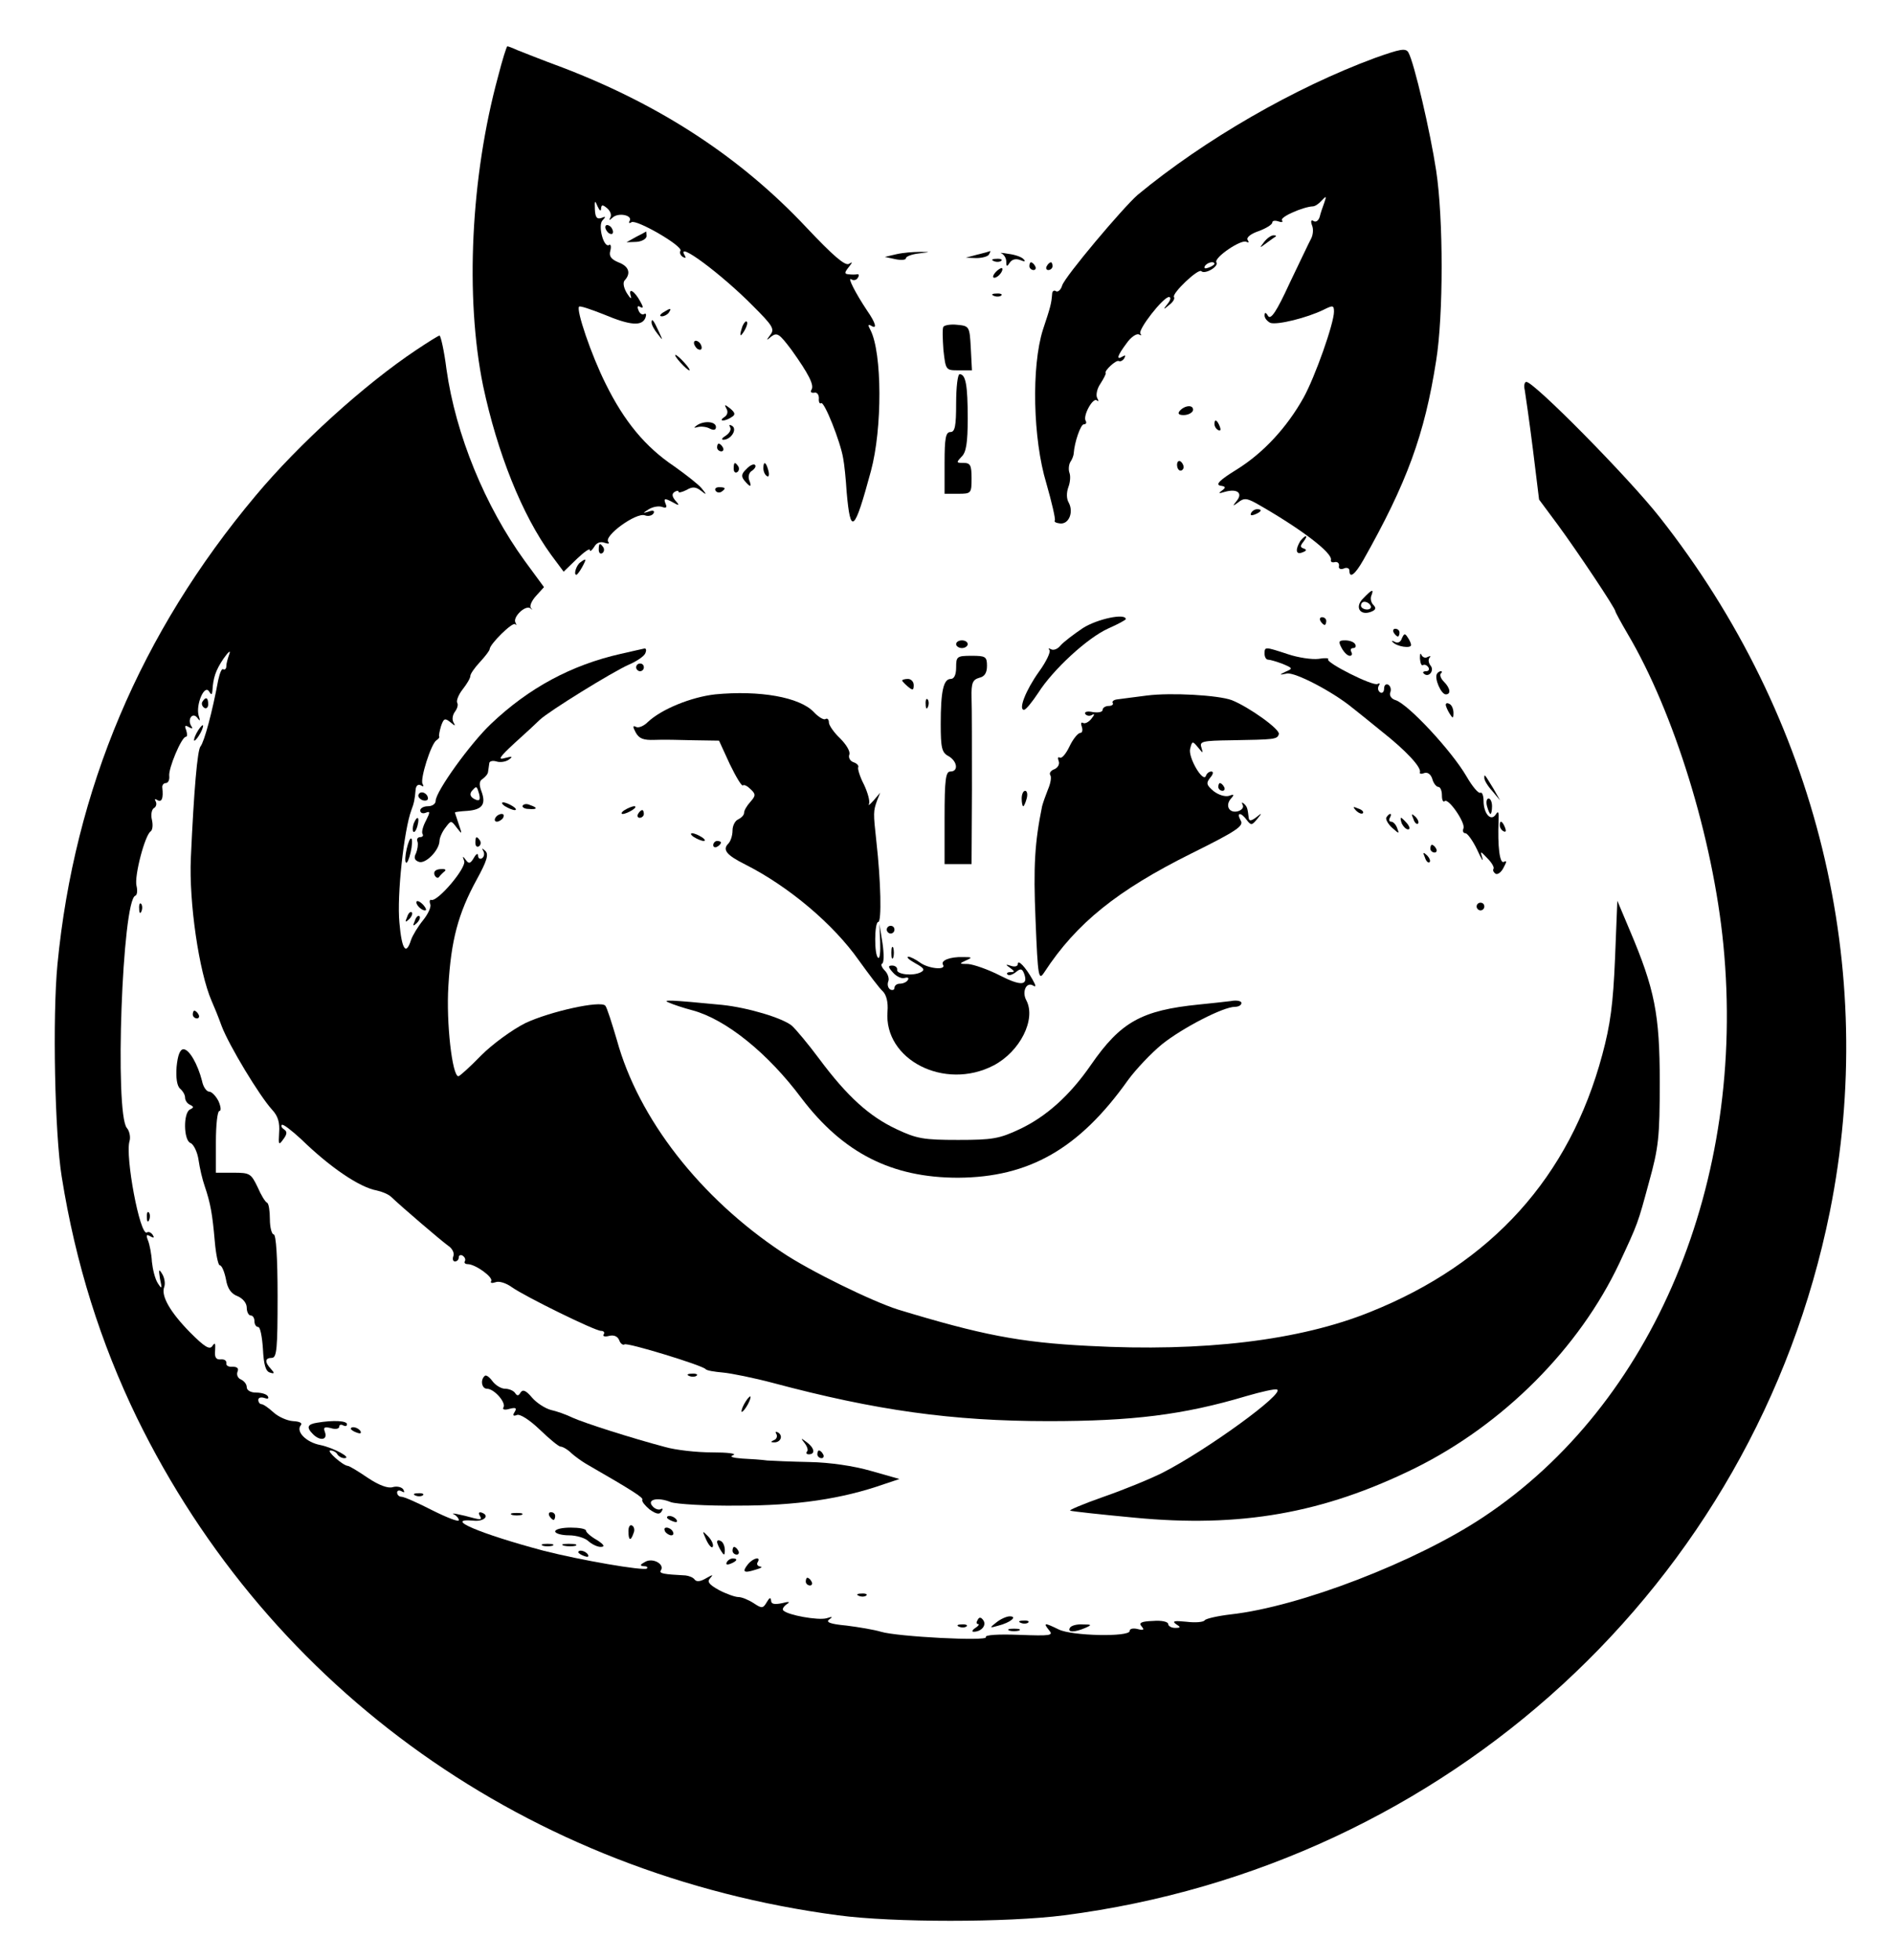 <?xml version="1.0" encoding="UTF-8" standalone="no"?> <svg xmlns="http://www.w3.org/2000/svg" version="1.0" width="491pt" height="508pt" viewBox="0 0 491 508" preserveAspectRatio="xMidYMid meet"><g transform="translate(0,508) scale(0.1,-0.1)" fill="#000000" stroke="none"><path d="M1292 4882 c-71 -260 -86 -572 -39 -802 37 -174 101 -335 177 -439 l32 -43 34 33 c19 18 34 29 34 23 0 -5 5 -1 11 8 6 11 16 15 27 11 9 -3 14 -3 10 2 -14 15 73 78 95 69 8 -3 18 -1 22 5 4 7 -1 9 -12 5 -17 -5 -17 -5 0 6 10 6 25 9 34 6 11 -4 14 -2 9 9 -5 13 -2 14 17 4 19 -11 21 -10 9 3 -9 11 -10 18 -2 23 5 3 10 4 10 0 0 -3 9 -1 21 5 15 9 24 8 37 -2 15 -12 16 -11 2 6 -8 10 -40 35 -71 57 -76 51 -130 117 -178 214 -38 76 -77 192 -69 200 2 3 31 -7 64 -20 69 -29 99 -31 108 -9 3 8 2 13 -3 10 -5 -3 -12 1 -15 10 -4 9 -2 13 5 8 8 -4 8 0 0 14 -15 28 -32 38 -25 15 3 -10 -1 -7 -10 7 -9 15 -11 29 -5 34 16 18 10 36 -17 46 -19 8 -25 16 -21 30 3 11 1 18 -3 15 -14 -9 -30 51 -17 64 9 9 8 11 -3 6 -12 -4 -16 2 -17 22 -1 24 0 25 7 8 5 -11 9 -14 9 -6 1 11 4 11 16 1 8 -7 12 -17 8 -24 -4 -8 -3 -8 6 0 15 14 53 6 44 -9 -3 -5 -1 -7 5 -3 13 8 134 -62 127 -74 -3 -5 0 -12 6 -16 8 -4 9 -3 5 4 -25 41 95 -48 177 -131 51 -51 57 -60 45 -75 -11 -15 -11 -16 3 -4 15 11 21 6 52 -35 45 -63 59 -91 52 -103 -4 -6 -1 -9 7 -8 7 2 12 -5 12 -14 -1 -10 2 -16 6 -13 8 5 50 -100 57 -143 3 -15 7 -54 9 -87 10 -114 20 -105 63 54 30 111 29 306 -1 365 -7 13 -7 16 1 12 17 -11 13 6 -10 39 -30 45 -52 88 -41 81 6 -4 14 -2 17 4 4 6 3 10 -2 9 -4 -1 -14 -1 -22 0 -11 1 -11 4 0 18 11 14 11 15 1 9 -10 -6 -42 22 -110 94 -170 181 -377 317 -633 415 -52 19 -104 40 -117 45 -13 6 -24 10 -26 10 -2 0 -13 -35 -24 -78z"></path><path d="M3567 4930 c-209 -77 -443 -212 -616 -355 -38 -33 -189 -212 -196 -235 -3 -11 -11 -18 -16 -15 -5 4 -10 0 -10 -7 -2 -25 -4 -33 -24 -93 -30 -95 -26 -283 9 -398 14 -49 24 -92 22 -96 -3 -4 4 -7 14 -8 23 -2 35 30 22 54 -6 10 -6 26 -1 40 5 13 6 29 3 37 -3 8 -2 21 2 28 5 7 9 18 9 23 2 29 18 75 26 75 6 0 8 4 5 9 -8 13 19 62 29 53 5 -4 5 -1 1 6 -4 7 -1 24 8 37 9 14 15 26 14 28 -5 5 27 35 34 31 4 -2 10 1 14 7 4 8 3 9 -4 5 -18 -11 -14 2 10 34 11 16 26 26 32 23 6 -3 8 -3 4 2 -8 9 59 95 74 95 6 0 4 -8 -3 -17 -13 -16 -12 -17 3 -4 10 7 16 17 13 21 -6 9 63 75 71 67 9 -9 46 12 39 23 -7 12 65 61 78 53 6 -3 7 -1 3 5 -4 6 8 16 29 23 19 7 35 17 35 22 0 5 7 6 16 3 8 -3 13 -2 9 3 -5 9 56 35 80 36 6 0 16 7 23 15 12 13 13 12 7 -5 -4 -11 -10 -28 -12 -37 -3 -10 -10 -15 -16 -11 -6 4 -8 0 -4 -11 4 -9 3 -24 -2 -34 -5 -9 -30 -62 -56 -116 -34 -74 -49 -96 -56 -85 -6 10 -9 10 -9 1 0 -7 7 -15 15 -19 18 -6 95 13 138 34 24 12 27 12 27 -5 0 -30 -49 -169 -79 -223 -43 -77 -104 -143 -173 -186 -44 -27 -56 -39 -43 -42 15 -2 15 -5 4 -13 -10 -7 -8 -8 8 -3 32 9 47 -3 31 -23 -12 -15 -11 -15 4 -4 14 11 21 11 45 -2 115 -65 201 -130 195 -148 -1 -5 4 -7 11 -5 6 1 11 -3 10 -10 -2 -7 4 -10 12 -7 8 4 15 1 15 -5 0 -22 15 -10 36 27 113 200 159 325 189 517 19 117 19 369 0 493 -15 99 -57 280 -72 306 -7 12 -21 9 -86 -14z m-417 -534 c0 -2 -7 -7 -16 -10 -8 -3 -12 -2 -9 4 6 10 25 14 25 6z"></path><path d="M1570 4491 c0 -5 5 -13 10 -16 6 -3 10 -2 10 4 0 5 -4 13 -10 16 -5 3 -10 2 -10 -4z"></path><path d="M1650 4466 l-25 -14 26 1 c14 1 26 8 26 15 0 6 -1 12 -1 12 -1 -1 -12 -7 -26 -14z"></path><path d="M3279 4453 c-13 -17 -13 -17 6 -3 11 8 22 16 24 17 2 2 0 3 -6 3 -6 0 -17 -8 -24 -17z"></path><path d="M2325 4421 l-30 -7 28 -6 c15 -3 27 -2 27 3 0 4 15 10 33 12 32 4 32 4 2 4 -16 0 -43 -2 -60 -6z"></path><path d="M2535 4420 l-30 -8 27 -1 c15 0 30 4 33 9 3 6 5 9 3 9 -2 -1 -16 -5 -33 -9z"></path><path d="M2598 4423 c6 -3 12 -12 12 -21 0 -14 2 -14 9 -3 6 9 16 11 27 7 12 -5 15 -4 9 2 -5 6 -23 12 -40 14 -16 3 -24 3 -17 1z"></path><path d="M2578 4403 c7 -3 16 -2 19 1 4 3 -2 6 -13 5 -11 0 -14 -3 -6 -6z"></path><path d="M2670 4390 c0 -5 5 -10 11 -10 5 0 7 5 4 10 -3 6 -8 10 -11 10 -2 0 -4 -4 -4 -10z"></path><path d="M2715 4390 c-3 -5 -1 -10 4 -10 6 0 11 5 11 10 0 6 -2 10 -4 10 -3 0 -8 -4 -11 -10z"></path><path d="M2582 4374 c-7 -8 -8 -14 -3 -14 10 0 25 19 20 25 -2 1 -10 -3 -17 -11z"></path><path d="M2578 4313 c7 -3 16 -2 19 1 4 3 -2 6 -13 5 -11 0 -14 -3 -6 -6z"></path><path d="M1720 4270 c-9 -6 -10 -10 -3 -10 6 0 15 5 18 10 8 12 4 12 -15 0z"></path><path d="M1690 4244 c0 -6 7 -19 16 -30 14 -18 14 -18 3 6 -14 31 -19 36 -19 24z"></path><path d="M1926 4235 c-9 -26 -7 -32 5 -12 6 10 9 21 6 23 -2 3 -7 -2 -11 -11z"></path><path d="M2447 4233 c-3 -4 -2 -32 0 -60 6 -53 6 -53 40 -53 l34 0 -3 58 c-3 56 -4 57 -35 60 -17 2 -33 -1 -36 -5z"></path><path d="M1080 4173 c-135 -90 -305 -244 -417 -378 -298 -355 -470 -761 -514 -1215 -13 -136 -7 -439 11 -550 36 -226 101 -431 195 -625 346 -708 1017 -1184 1819 -1290 142 -19 438 -19 586 0 994 128 1791 859 1986 1823 127 630 -32 1282 -441 1801 -81 103 -326 351 -346 351 -5 0 -7 -10 -4 -22 2 -13 12 -81 21 -153 l16 -130 49 -66 c50 -68 149 -216 149 -224 0 -2 14 -28 31 -57 121 -204 222 -531 249 -807 60 -614 -181 -1191 -623 -1484 -173 -115 -475 -232 -655 -252 -34 -4 -64 -11 -67 -15 -3 -5 -24 -7 -48 -4 -30 3 -38 2 -27 -6 13 -8 13 -10 -2 -10 -10 0 -18 5 -18 10 0 6 -17 10 -40 8 -30 -1 -37 -5 -29 -14 8 -9 5 -11 -10 -7 -12 3 -21 1 -21 -5 0 -16 -150 -13 -184 4 -37 18 -41 18 -25 -2 12 -14 4 -15 -78 -12 -53 2 -89 0 -86 -6 7 -11 -229 1 -272 14 -16 5 -57 12 -89 16 -43 4 -55 9 -45 16 10 7 8 8 -7 3 -22 -6 -100 8 -112 20 -4 3 0 10 8 16 11 7 7 8 -12 3 -20 -4 -28 -2 -28 7 -1 9 -4 8 -11 -4 -10 -17 -13 -17 -34 -3 -14 9 -31 16 -40 16 -8 0 -31 8 -50 18 -27 15 -32 22 -22 32 8 9 5 8 -11 -1 -15 -9 -25 -10 -30 -4 -4 6 -15 10 -24 11 -57 3 -69 5 -64 13 11 16 -21 34 -41 22 -13 -7 -14 -10 -4 -11 8 0 12 -2 9 -6 -8 -7 -174 22 -268 46 -165 44 -262 85 -182 78 27 -3 44 13 21 21 -7 2 -9 -1 -4 -9 5 -9 2 -10 -14 -6 -36 10 -67 16 -53 10 6 -3 12 -10 12 -15 0 -5 -31 7 -69 26 -37 19 -73 35 -80 35 -6 0 -11 5 -11 11 0 5 5 7 12 3 7 -4 8 -3 4 5 -4 6 -16 9 -27 6 -12 -4 -35 4 -65 24 -25 17 -48 31 -52 31 -13 1 -57 40 -45 40 6 0 15 -4 18 -10 3 -5 11 -10 18 -10 22 0 -28 27 -62 34 -37 7 -64 35 -51 51 5 6 -2 10 -20 11 -15 1 -38 11 -51 23 -12 11 -26 21 -31 21 -4 0 -8 5 -8 11 0 6 7 8 16 5 8 -3 12 -2 9 4 -3 6 -17 10 -31 10 -14 0 -24 6 -24 14 0 8 -7 16 -15 20 -8 3 -12 12 -9 20 4 9 -1 13 -13 13 -10 -1 -17 3 -16 9 1 7 -5 11 -15 10 -12 -1 -16 6 -14 24 1 18 0 21 -7 11 -7 -11 -20 -3 -58 35 -52 53 -76 95 -67 118 3 8 1 23 -5 33 -9 15 -10 13 -6 -12 6 -27 5 -28 -6 -11 -7 11 -13 36 -15 55 -1 20 -6 45 -10 55 -6 15 -4 17 6 11 9 -5 11 -4 6 4 -4 6 -11 9 -15 6 -18 -10 -57 199 -45 237 3 10 0 26 -7 34 -32 38 -12 591 22 602 5 2 6 14 3 26 -6 25 22 132 37 141 5 4 6 17 3 30 -3 12 -1 26 5 30 6 3 8 11 5 17 -4 7 -2 8 4 4 12 -7 16 5 13 32 -1 6 3 12 9 12 6 0 10 8 9 18 -3 19 32 102 43 102 4 0 4 7 1 17 -5 12 -3 14 7 8 9 -5 11 -4 6 3 -11 18 4 37 16 21 7 -10 8 -8 3 7 -7 28 15 80 27 62 6 -10 8 -10 9 2 2 33 8 52 29 83 12 17 19 23 15 12 -4 -11 -8 -25 -8 -32 0 -7 -4 -10 -8 -8 -4 3 -9 -10 -13 -28 -15 -81 -36 -160 -46 -172 -8 -10 -17 -112 -25 -290 -5 -114 21 -294 54 -370 5 -11 17 -40 26 -65 19 -50 98 -181 131 -217 15 -16 20 -33 18 -59 -2 -32 -1 -34 11 -17 10 13 10 20 2 25 -6 4 -9 9 -6 12 3 3 25 -14 50 -37 76 -74 152 -125 196 -133 14 -3 31 -10 38 -17 26 -25 129 -113 147 -126 11 -7 17 -19 14 -27 -3 -8 -1 -14 4 -14 6 0 10 5 10 11 0 5 5 7 10 4 6 -4 8 -10 6 -14 -3 -4 0 -8 7 -8 20 0 67 -34 61 -44 -3 -5 2 -6 11 -3 9 4 28 -2 43 -13 34 -24 215 -113 231 -113 7 0 10 -4 7 -9 -4 -5 3 -7 14 -4 12 3 22 -1 26 -11 3 -9 10 -14 14 -11 8 5 201 -54 210 -64 3 -4 23 -7 45 -9 22 -2 81 -14 130 -27 266 -71 464 -99 715 -99 216 0 349 16 513 65 38 11 73 19 79 17 24 -8 -183 -158 -297 -216 -34 -17 -103 -45 -155 -63 -51 -18 -89 -34 -84 -35 5 -2 79 -10 164 -18 277 -27 492 11 730 128 230 114 426 311 530 531 49 105 48 103 77 210 25 90 28 117 28 260 0 176 -13 241 -78 394 l-32 76 -6 -150 c-5 -118 -12 -171 -33 -249 -85 -317 -287 -541 -602 -667 -183 -74 -433 -104 -730 -88 -180 9 -280 29 -494 94 -67 21 -231 101 -302 149 -212 141 -372 346 -428 550 -13 44 -26 85 -30 89 -12 14 -143 -15 -207 -45 -34 -17 -85 -54 -115 -84 -29 -30 -56 -54 -59 -54 -16 0 -32 139 -26 234 7 118 25 187 73 275 27 49 32 66 23 75 -9 8 -10 8 -5 -1 3 -6 2 -14 -4 -18 -5 -3 -10 0 -10 7 0 7 -5 5 -11 -6 -9 -15 -13 -16 -21 -5 -8 11 -9 10 -4 -3 6 -18 -68 -105 -85 -101 -4 2 -6 -3 -3 -11 3 -7 -6 -26 -19 -42 -13 -16 -27 -39 -31 -51 -13 -41 -24 -24 -30 45 -7 71 12 241 31 292 7 18 9 29 11 53 1 11 7 15 14 11 6 -4 8 -3 4 4 -7 12 22 104 36 113 5 3 9 8 7 10 -1 2 1 14 5 27 7 20 10 21 24 10 13 -11 14 -11 8 0 -4 7 -2 19 4 27 6 8 9 18 6 23 -3 5 3 21 14 35 11 14 20 29 20 35 0 5 11 21 25 36 14 15 25 30 25 33 0 13 59 71 66 65 4 -4 4 -2 1 4 -8 14 26 47 39 37 5 -5 6 -4 1 1 -4 5 2 19 14 32 l20 22 -50 68 c-103 142 -179 327 -203 497 -6 48 -15 87 -18 87 -3 0 -30 -17 -60 -37z"></path><path d="M1800 4191 c0 -5 5 -13 10 -16 6 -3 10 -2 10 4 0 5 -4 13 -10 16 -5 3 -10 2 -10 -4z"></path><path d="M1765 4140 c10 -11 20 -20 23 -20 3 0 -3 9 -13 20 -10 11 -20 20 -23 20 -3 0 3 -9 13 -20z"></path><path d="M2480 4035 c0 -60 -3 -75 -15 -75 -12 0 -15 -16 -15 -80 l0 -80 35 0 c34 0 35 1 35 40 0 34 -3 40 -21 40 -19 0 -19 1 -5 16 12 11 16 36 16 99 0 86 -5 115 -21 115 -5 0 -9 -34 -9 -75z"></path><path d="M1884 4021 c5 -8 3 -17 -5 -22 -8 -5 -9 -9 -4 -9 6 0 16 4 23 9 10 6 9 11 -4 22 -14 11 -16 11 -10 0z"></path><path d="M3060 4015 c-6 -7 -3 -11 10 -11 11 0 21 5 24 11 2 7 -2 12 -10 12 -8 0 -18 -5 -24 -12z"></path><path d="M1807 3977 c-8 -6 -8 -7 3 -4 8 2 22 1 31 -4 10 -5 16 -4 16 4 0 15 -32 17 -50 4z"></path><path d="M3150 3981 c0 -6 4 -13 10 -16 6 -3 7 1 4 9 -7 18 -14 21 -14 7z"></path><path d="M1894 3972 c3 -6 -2 -15 -11 -21 -10 -6 -13 -11 -7 -11 20 0 37 27 23 36 -7 4 -9 3 -5 -4z"></path><path d="M1860 3920 c0 -5 5 -10 11 -10 5 0 7 5 4 10 -3 6 -8 10 -11 10 -2 0 -4 -4 -4 -10z"></path><path d="M3053 3875 c0 -8 4 -15 9 -15 4 0 8 4 8 9 0 6 -4 12 -8 15 -5 3 -9 -1 -9 -9z"></path><path d="M1903 3865 c0 -8 4 -12 9 -9 5 3 6 10 3 15 -9 13 -12 11 -12 -6z"></path><path d="M1936 3864 c-13 -12 -14 -19 -5 -30 15 -18 20 -18 12 2 -3 9 0 20 8 24 7 5 11 12 7 15 -3 3 -13 -1 -22 -11z"></path><path d="M1980 3866 c0 -8 4 -17 9 -20 5 -4 7 3 4 14 -6 23 -13 26 -13 6z"></path><path d="M1856 3808 c3 -5 10 -6 15 -3 13 9 11 12 -6 12 -8 0 -12 -4 -9 -9z"></path><path d="M3245 3750 c-3 -6 1 -7 9 -4 18 7 21 14 7 14 -6 0 -13 -4 -16 -10z"></path><path d="M3373 3678 c-14 -23 -12 -37 5 -30 11 4 12 7 4 10 -10 3 -10 7 -1 18 6 8 9 14 6 14 -3 0 -9 -6 -14 -12z"></path><path d="M1553 3655 c0 -8 4 -12 9 -9 5 3 6 10 3 15 -9 13 -12 11 -12 -6z"></path><path d="M1505 3622 c-10 -7 -18 -32 -10 -32 2 0 9 9 15 20 12 22 11 24 -5 12z"></path><path d="M3536 3529 c-23 -22 -9 -46 20 -35 13 5 14 10 6 18 -6 6 -8 17 -5 24 7 18 2 17 -21 -7z m19 -19 c3 -5 -1 -10 -9 -10 -9 0 -16 5 -16 10 0 6 4 10 9 10 6 0 13 -4 16 -10z"></path><path d="M2809 3452 c-24 -16 -50 -36 -58 -45 -7 -9 -18 -14 -25 -10 -6 3 -8 3 -4 -2 4 -4 -8 -30 -27 -56 -35 -49 -54 -99 -39 -99 5 0 21 20 37 44 38 60 128 143 182 167 25 11 45 22 45 24 0 16 -73 1 -111 -23z"></path><path d="M3425 3470 c3 -5 8 -10 11 -10 2 0 4 5 4 10 0 6 -5 10 -11 10 -5 0 -7 -4 -4 -10z"></path><path d="M3615 3440 c3 -5 8 -10 11 -10 2 0 4 5 4 10 0 6 -5 10 -11 10 -5 0 -7 -4 -4 -10z"></path><path d="M3636 3425 c-3 -10 -11 -13 -18 -9 -7 4 -10 3 -5 -1 10 -11 47 -17 47 -7 0 4 -4 13 -9 20 -7 11 -9 10 -15 -3z"></path><path d="M2480 3410 c0 -5 7 -10 15 -10 8 0 15 5 15 10 0 6 -7 10 -15 10 -8 0 -15 -4 -15 -10z"></path><path d="M3480 3400 c6 -11 15 -20 21 -20 6 0 7 5 4 10 -3 6 -1 10 5 10 6 0 8 5 5 10 -3 6 -15 10 -26 10 -17 0 -18 -3 -9 -20z"></path><path d="M1610 3385 c-128 -29 -238 -88 -336 -181 -54 -51 -144 -176 -144 -200 0 -8 -9 -14 -20 -14 -11 0 -20 -5 -20 -11 0 -6 6 -9 14 -6 12 5 12 2 1 -20 -8 -15 -12 -30 -9 -35 3 -4 0 -8 -6 -8 -7 0 -10 -6 -7 -12 2 -7 0 -20 -4 -30 -6 -11 -4 -18 7 -22 17 -7 53 29 54 54 0 8 7 24 15 34 15 20 15 20 30 0 14 -18 14 -17 5 9 -5 16 -10 29 -10 31 0 1 14 3 32 4 39 3 49 17 37 50 -7 18 -6 28 3 33 7 5 14 13 14 19 1 5 2 15 3 21 0 6 9 8 19 5 9 -3 24 -1 32 5 11 8 9 9 -10 4 -20 -6 -15 2 25 39 28 25 57 52 65 60 23 22 188 124 231 143 21 9 40 22 43 30 3 7 2 12 -2 12 -4 -1 -32 -7 -62 -14z m-367 -364 c3 -14 1 -18 -9 -14 -15 6 -18 16 -7 26 9 10 10 9 16 -12z"></path><path d="M3280 3385 c0 -8 4 -15 9 -15 5 0 22 -5 38 -11 26 -11 27 -12 8 -20 -18 -9 -18 -9 3 -5 21 4 119 -47 170 -89 9 -7 44 -35 77 -62 62 -49 102 -92 98 -105 -2 -4 4 -5 11 -2 9 3 17 -3 21 -15 3 -12 11 -21 16 -21 5 0 9 -10 9 -22 0 -12 3 -18 7 -15 9 10 54 -55 49 -70 -3 -7 -1 -13 5 -13 5 0 19 -19 30 -42 11 -24 17 -34 14 -23 -6 20 -6 20 13 0 11 -11 18 -23 16 -27 -3 -4 0 -9 5 -13 6 -3 15 4 21 16 8 15 9 19 1 15 -11 -7 -17 39 -14 108 1 21 -1 25 -7 15 -13 -20 -32 2 -32 35 0 14 -4 23 -8 21 -5 -3 -21 16 -36 42 -39 67 -151 187 -184 198 -11 3 -17 12 -14 20 3 7 1 16 -5 20 -6 3 -11 -1 -11 -10 0 -9 -5 -13 -10 -10 -6 4 -7 11 -4 17 4 6 3 8 -3 5 -11 -7 -136 56 -128 64 3 3 -9 4 -25 1 -17 -2 -52 3 -79 12 -61 20 -61 20 -61 1z"></path><path d="M3683 3373 c1 -12 4 -20 8 -17 4 2 10 0 14 -6 3 -5 1 -10 -6 -10 -7 0 -10 -3 -6 -6 12 -12 28 7 18 20 -6 7 -7 17 -3 21 4 5 2 5 -5 2 -6 -4 -13 -1 -16 5 -3 7 -4 3 -4 -9z"></path><path d="M2480 3350 c0 -19 -5 -30 -14 -30 -19 0 -26 -32 -26 -117 0 -62 3 -74 20 -83 23 -13 27 -40 5 -40 -12 0 -15 -20 -15 -120 l0 -120 35 0 35 0 1 193 c0 105 0 213 -1 238 -1 39 3 47 20 52 14 3 20 13 20 31 0 24 -4 26 -40 26 -38 0 -40 -2 -40 -30z"></path><path d="M1650 3350 c0 -5 5 -10 10 -10 6 0 10 5 10 10 0 6 -4 10 -10 10 -5 0 -10 -4 -10 -10z"></path><path d="M3727 3333 c-7 -12 11 -53 23 -53 14 0 12 16 -5 33 -8 8 -11 17 -8 21 4 3 4 6 0 6 -3 0 -8 -3 -10 -7z"></path><path d="M2340 3316 c0 -2 7 -9 15 -16 12 -10 15 -10 15 4 0 9 -7 16 -15 16 -8 0 -15 -2 -15 -4z"></path><path d="M1855 3280 c-62 -7 -139 -38 -175 -72 -11 -11 -25 -16 -31 -12 -8 4 -8 0 0 -15 9 -16 20 -20 49 -19 20 1 66 0 102 -1 l65 -1 28 -61 c16 -33 31 -58 34 -55 3 3 12 -2 20 -10 14 -13 13 -17 -1 -33 -9 -10 -16 -22 -16 -28 0 -6 -7 -13 -15 -17 -8 -3 -15 -16 -15 -29 0 -13 -5 -28 -11 -34 -16 -16 -4 -30 44 -54 113 -57 229 -155 295 -249 26 -36 53 -72 62 -80 9 -9 14 -28 12 -52 -10 -125 148 -206 275 -140 69 36 111 120 85 169 -12 22 0 49 18 38 8 -5 7 0 -2 16 -18 32 -38 53 -38 40 0 -6 -8 -8 -17 -5 -15 5 -16 4 -3 -5 12 -9 13 -11 1 -11 -8 0 -11 -3 -8 -6 4 -4 13 -1 22 6 12 10 16 9 21 -3 12 -32 -7 -34 -62 -6 -31 16 -69 29 -83 30 -23 0 -24 1 -6 9 18 8 17 9 -7 9 -34 1 -59 -9 -52 -20 9 -15 -39 -10 -60 6 -11 8 -25 15 -30 15 -6 -1 2 -8 18 -17 22 -12 26 -17 15 -23 -20 -11 -64 -6 -62 6 1 6 -5 11 -13 11 -11 0 -11 -4 3 -19 9 -10 23 -16 30 -13 8 2 11 0 8 -5 -3 -6 -13 -10 -21 -10 -8 0 -14 -5 -14 -11 0 -5 -5 -7 -11 -4 -6 4 -8 13 -5 21 3 7 -1 20 -9 28 -8 8 -11 16 -7 18 5 2 5 26 1 53 l-8 50 2 -47 c1 -25 -1 -44 -5 -41 -11 6 -10 93 0 93 9 0 7 104 -5 210 -8 73 -8 77 2 105 l8 20 -17 -20 c-10 -11 -15 -15 -12 -9 3 6 -3 29 -13 50 -11 21 -17 42 -15 45 2 4 -3 10 -12 13 -9 3 -14 12 -11 20 3 8 -8 26 -24 42 -16 15 -29 34 -29 41 0 8 -4 12 -9 9 -4 -3 -18 5 -30 18 -37 39 -141 57 -256 46z"></path><path d="M2975 3277 c-33 -4 -68 -9 -77 -10 -9 -1 -14 -5 -12 -9 3 -4 -2 -8 -10 -8 -9 0 -16 -5 -16 -10 0 -6 -11 -8 -25 -6 -15 3 -23 1 -20 -5 4 -5 12 -6 18 -2 7 4 6 0 -2 -10 -7 -9 -17 -14 -22 -11 -5 3 -6 -2 -3 -10 3 -9 1 -16 -4 -16 -6 0 -19 -16 -28 -35 -9 -19 -20 -32 -25 -29 -5 3 -6 -1 -3 -9 3 -8 -2 -17 -11 -21 -9 -3 -14 -10 -11 -15 4 -5 1 -22 -6 -38 -6 -15 -13 -35 -15 -43 -19 -93 -23 -155 -17 -295 6 -151 8 -158 23 -135 83 127 189 212 382 308 117 58 136 71 127 85 -12 22 1 22 16 1 11 -14 13 -14 27 3 13 16 13 17 -3 4 -12 -9 -18 -10 -19 -2 -3 26 -4 30 -13 38 -5 4 -6 3 -3 -3 4 -7 -2 -14 -12 -17 -23 -6 -34 15 -18 33 9 10 8 12 -5 7 -10 -3 -27 2 -40 12 -19 16 -20 21 -9 35 8 9 9 16 3 16 -6 0 -12 -5 -14 -11 -7 -20 -47 48 -41 70 5 20 6 21 20 4 14 -17 14 -17 9 0 -5 15 3 17 77 18 113 2 120 2 124 16 4 12 -77 70 -122 88 -35 13 -158 20 -220 12z"></path><path d="M525 3261 c-3 -5 -1 -12 5 -16 5 -3 10 1 10 9 0 18 -6 21 -15 7z"></path><path d="M2401 3254 c0 -11 3 -14 6 -6 3 7 2 16 -1 19 -3 4 -6 -2 -5 -13z"></path><path d="M3750 3253 c0 -4 5 -15 10 -23 8 -13 10 -13 10 2 0 9 -4 20 -10 23 -5 3 -10 3 -10 -2z"></path><path d="M510 3180 c-6 -11 -8 -20 -6 -20 3 0 10 9 16 20 6 11 8 20 6 20 -3 0 -10 -9 -16 -20z"></path><path d="M3850 3063 c0 -6 9 -21 21 -34 l20 -24 -17 30 c-24 39 -24 40 -24 28z"></path><path d="M3160 3040 c0 -5 5 -10 11 -10 5 0 7 5 4 10 -3 6 -8 10 -11 10 -2 0 -4 -4 -4 -10z"></path><path d="M1086 3021 c-3 -5 1 -11 9 -15 8 -3 15 -1 15 4 0 13 -18 22 -24 11z"></path><path d="M2650 3010 c0 -11 2 -20 4 -20 2 0 6 9 9 20 3 11 1 20 -4 20 -5 0 -9 -9 -9 -20z"></path><path d="M3857 2990 c3 -11 7 -20 9 -20 2 0 4 9 4 20 0 11 -4 20 -9 20 -5 0 -7 -9 -4 -20z"></path><path d="M1310 2990 c8 -5 20 -10 25 -10 6 0 3 5 -5 10 -8 5 -19 10 -25 10 -5 0 -3 -5 5 -10z"></path><path d="M1356 2992 c-3 -4 4 -9 15 -9 23 -2 25 3 4 10 -8 4 -16 3 -19 -1z"></path><path d="M1620 2980 c-8 -5 -10 -10 -5 -10 6 0 17 5 25 10 8 5 11 10 5 10 -5 0 -17 -5 -25 -10z"></path><path d="M3517 2979 c7 -7 15 -10 18 -7 3 3 -2 9 -12 12 -14 6 -15 5 -6 -5z"></path><path d="M1655 2970 c-3 -5 -1 -10 4 -10 6 0 11 5 11 10 0 6 -2 10 -4 10 -3 0 -8 -4 -11 -10z"></path><path d="M1285 2960 c-3 -5 -2 -10 4 -10 5 0 13 5 16 10 3 6 2 10 -4 10 -5 0 -13 -4 -16 -10z"></path><path d="M3596 2961 c-3 -4 4 -17 15 -27 18 -16 19 -16 13 -1 -3 9 -10 17 -16 17 -5 0 -6 5 -3 10 3 6 4 10 1 10 -3 0 -7 -4 -10 -9z"></path><path d="M3666 2957 c3 -10 9 -15 12 -12 3 3 0 11 -7 18 -10 9 -11 8 -5 -6z"></path><path d="M1073 2945 c-3 -9 -3 -18 -1 -21 3 -3 8 4 11 16 6 23 -1 27 -10 5z"></path><path d="M3636 2945 c4 -8 11 -15 16 -15 6 0 5 6 -2 15 -7 8 -14 15 -16 15 -2 0 -1 -7 2 -15z"></path><path d="M3890 2941 c0 -6 4 -13 10 -16 6 -3 7 1 4 9 -7 18 -14 21 -14 7z"></path><path d="M1800 2910 c8 -5 20 -10 25 -10 6 0 3 5 -5 10 -8 5 -19 10 -25 10 -5 0 -3 -5 5 -10z"></path><path d="M1055 2880 c-4 -17 -5 -34 -2 -36 3 -3 8 9 12 26 4 17 5 34 2 36 -3 3 -8 -9 -12 -26z"></path><path d="M1233 2895 c0 -8 4 -12 9 -9 5 3 6 10 3 15 -9 13 -12 11 -12 -6z"></path><path d="M1850 2889 c0 -5 5 -7 10 -4 6 3 10 8 10 11 0 2 -4 4 -10 4 -5 0 -10 -5 -10 -11z"></path><path d="M3710 2880 c0 -5 5 -10 11 -10 5 0 7 5 4 10 -3 6 -8 10 -11 10 -2 0 -4 -4 -4 -10z"></path><path d="M3696 2857 c3 -10 9 -15 12 -12 3 3 0 11 -7 18 -10 9 -11 8 -5 -6z"></path><path d="M1127 2812 c3 -7 9 -10 12 -5 3 4 10 11 15 15 4 4 -1 6 -12 5 -12 -1 -18 -6 -15 -15z"></path><path d="M1080 2741 c0 -10 19 -25 25 -20 1 2 -3 10 -11 17 -8 7 -14 8 -14 3z"></path><path d="M361 2724 c0 -11 3 -14 6 -6 3 7 2 16 -1 19 -3 4 -6 -2 -5 -13z"></path><path d="M3830 2730 c0 -5 5 -10 10 -10 6 0 10 5 10 10 0 6 -4 10 -10 10 -5 0 -10 -4 -10 -10z"></path><path d="M1056 2703 c-6 -14 -5 -15 5 -6 7 7 10 15 7 18 -3 3 -9 -2 -12 -12z"></path><path d="M1076 2693 c-6 -14 -5 -15 5 -6 7 7 10 15 7 18 -3 3 -9 -2 -12 -12z"></path><path d="M2300 2670 c0 -5 5 -10 10 -10 6 0 10 5 10 10 0 6 -4 10 -10 10 -5 0 -10 -4 -10 -10z"></path><path d="M2312 2610 c0 -14 2 -19 5 -12 2 6 2 18 0 25 -3 6 -5 1 -5 -13z"></path><path d="M1735 2481 c11 -5 38 -14 61 -20 86 -23 195 -110 283 -228 108 -142 234 -206 406 -206 184 1 314 75 440 252 21 29 61 71 89 94 54 43 159 97 189 97 9 0 17 4 17 10 0 5 -12 8 -27 5 -16 -2 -53 -6 -83 -9 -149 -15 -203 -45 -280 -156 -55 -80 -117 -135 -185 -167 -53 -25 -71 -28 -160 -28 -89 0 -107 3 -160 28 -70 33 -127 84 -200 182 -29 39 -61 77 -71 86 -24 20 -114 47 -181 54 -134 13 -158 14 -138 6z"></path><path d="M500 2450 c0 -5 5 -10 11 -10 5 0 7 5 4 10 -3 6 -8 10 -11 10 -2 0 -4 -4 -4 -10z"></path><path d="M458 2314 c-2 -28 1 -49 9 -56 7 -6 13 -16 13 -23 0 -8 6 -16 13 -19 10 -5 10 -7 0 -12 -18 -8 -17 -80 1 -87 8 -3 18 -23 21 -44 3 -21 10 -51 16 -68 15 -44 20 -73 26 -142 3 -35 9 -63 13 -63 5 0 12 -16 16 -36 4 -25 14 -38 30 -44 14 -6 24 -18 24 -30 0 -11 5 -20 10 -20 6 0 10 -7 10 -15 0 -8 4 -15 10 -15 5 0 10 -26 12 -57 2 -40 7 -58 18 -61 12 -4 13 -2 3 9 -17 18 -16 29 2 29 13 0 15 24 15 160 0 100 -4 160 -10 160 -5 0 -10 18 -10 39 0 22 -3 41 -7 43 -5 2 -16 20 -25 41 -17 35 -20 37 -63 37 l-45 0 0 80 c0 44 4 80 9 80 5 0 4 11 -2 25 -7 14 -18 25 -24 25 -7 0 -16 12 -19 28 -11 43 -33 82 -48 82 -9 0 -15 -15 -18 -46z"></path><path d="M381 1924 c0 -11 3 -14 6 -6 3 7 2 16 -1 19 -3 4 -6 -2 -5 -13z"></path><path d="M1257 1513 c-12 -11 -7 -33 6 -33 19 0 50 -36 43 -48 -4 -6 3 -8 16 -4 16 4 19 2 13 -8 -6 -9 -4 -12 6 -8 8 3 33 -13 59 -38 25 -24 49 -44 54 -44 5 0 18 -7 28 -17 10 -9 27 -21 37 -27 125 -72 151 -89 147 -94 -2 -4 7 -15 19 -25 17 -12 26 -14 31 -5 4 6 3 9 -2 6 -5 -3 -15 0 -21 7 -17 18 13 25 47 11 14 -5 93 -10 175 -9 150 0 268 17 379 56 l39 13 -74 21 c-45 13 -107 22 -159 23 -47 1 -96 3 -110 4 -14 2 -43 4 -65 5 -26 2 -34 5 -23 9 10 4 -15 7 -55 7 -40 0 -94 6 -122 14 -87 23 -209 62 -240 76 -16 8 -42 17 -56 20 -15 4 -37 18 -49 32 -16 19 -24 22 -30 13 -5 -9 -9 -9 -14 -1 -4 6 -16 11 -26 11 -10 0 -25 9 -33 20 -8 11 -17 17 -20 13z"></path><path d="M1788 1513 c7 -3 16 -2 19 1 4 3 -2 6 -13 5 -11 0 -14 -3 -6 -6z"></path><path d="M1930 1440 c-6 -11 -8 -20 -6 -20 3 0 10 9 16 20 6 11 8 20 6 20 -3 0 -10 -9 -16 -20z"></path><path d="M823 1392 c-26 -4 -29 -12 -11 -30 18 -18 38 -15 31 5 -5 13 -2 15 15 11 12 -4 22 -2 22 4 0 5 5 6 10 3 6 -3 10 -2 10 3 0 9 -35 11 -77 4z"></path><path d="M910 1376 c0 -2 7 -7 16 -10 8 -3 12 -2 9 4 -6 10 -25 14 -25 6z"></path><path d="M2014 1362 c3 -5 0 -13 -6 -15 -9 -4 -10 -6 -1 -6 17 -1 25 16 12 25 -7 4 -9 3 -5 -4z"></path><path d="M2087 1339 c7 -9 10 -19 6 -22 -3 -4 -1 -7 5 -7 17 0 15 16 -5 31 -16 12 -17 12 -6 -2z"></path><path d="M2120 1310 c0 -5 5 -10 11 -10 5 0 7 5 4 10 -3 6 -8 10 -11 10 -2 0 -4 -4 -4 -10z"></path><path d="M1078 1203 c7 -3 16 -2 19 1 4 3 -2 6 -13 5 -11 0 -14 -3 -6 -6z"></path><path d="M1328 1153 c6 -2 18 -2 25 0 6 3 1 5 -13 5 -14 0 -19 -2 -12 -5z"></path><path d="M1425 1150 c3 -5 8 -10 11 -10 2 0 4 5 4 10 0 6 -5 10 -11 10 -5 0 -7 -4 -4 -10z"></path><path d="M1730 1146 c0 -2 7 -7 16 -10 8 -3 12 -2 9 4 -6 10 -25 14 -25 6z"></path><path d="M1630 1111 c0 -25 6 -27 13 -6 4 8 2 17 -3 20 -6 4 -10 -3 -10 -14z"></path><path d="M1440 1110 c0 -5 16 -10 36 -10 19 0 42 -7 50 -15 9 -8 23 -15 32 -15 12 0 9 6 -10 18 -16 9 -28 20 -28 24 0 5 -18 8 -40 8 -22 0 -40 -4 -40 -10z"></path><path d="M1725 1110 c3 -5 11 -10 16 -10 6 0 7 5 4 10 -3 6 -11 10 -16 10 -6 0 -7 -4 -4 -10z"></path><path d="M1832 1088 c7 -15 15 -23 17 -17 2 6 -4 18 -13 27 -15 15 -15 15 -4 -10z"></path><path d="M1860 1083 c0 -4 5 -15 10 -23 8 -13 10 -13 10 2 0 9 -4 20 -10 23 -5 3 -10 3 -10 -2z"></path><path d="M1408 1073 c6 -2 18 -2 25 0 6 3 1 5 -13 5 -14 0 -19 -2 -12 -5z"></path><path d="M1463 1073 c9 -2 23 -2 30 0 6 3 -1 5 -18 5 -16 0 -22 -2 -12 -5z"></path><path d="M1900 1060 c0 -5 5 -10 11 -10 5 0 7 5 4 10 -3 6 -8 10 -11 10 -2 0 -4 -4 -4 -10z"></path><path d="M1500 1056 c0 -2 7 -7 16 -10 8 -3 12 -2 9 4 -6 10 -25 14 -25 6z"></path><path d="M1885 1030 c-3 -6 1 -7 9 -4 18 7 21 14 7 14 -6 0 -13 -4 -16 -10z"></path><path d="M1940 1025 c-16 -20 -11 -24 20 -14 14 4 19 7 12 8 -7 1 -10 6 -7 11 10 16 -11 12 -25 -5z"></path><path d="M2090 980 c0 -5 5 -10 11 -10 5 0 7 5 4 10 -3 6 -8 10 -11 10 -2 0 -4 -4 -4 -10z"></path><path d="M2228 943 c7 -3 16 -2 19 1 4 3 -2 6 -13 5 -11 0 -14 -3 -6 -6z"></path><path d="M2536 881 c-4 -6 -4 -11 1 -11 4 0 1 -5 -7 -10 -8 -5 -10 -10 -5 -10 20 0 34 16 26 29 -6 9 -11 10 -15 2z"></path><path d="M2584 874 c-18 -14 -18 -15 6 -8 31 8 50 24 29 24 -8 0 -24 -7 -35 -16z"></path><path d="M2648 873 c7 -3 16 -2 19 1 4 3 -2 6 -13 5 -11 0 -14 -3 -6 -6z"></path><path d="M2488 863 c7 -3 16 -2 19 1 4 3 -2 6 -13 5 -11 0 -14 -3 -6 -6z"></path><path d="M2775 860 c-7 -12 12 -12 40 0 18 8 17 9 -7 9 -15 1 -30 -3 -33 -9z"></path><path d="M2618 853 c6 -2 18 -2 25 0 6 3 1 5 -13 5 -14 0 -19 -2 -12 -5z"></path></g></svg> 